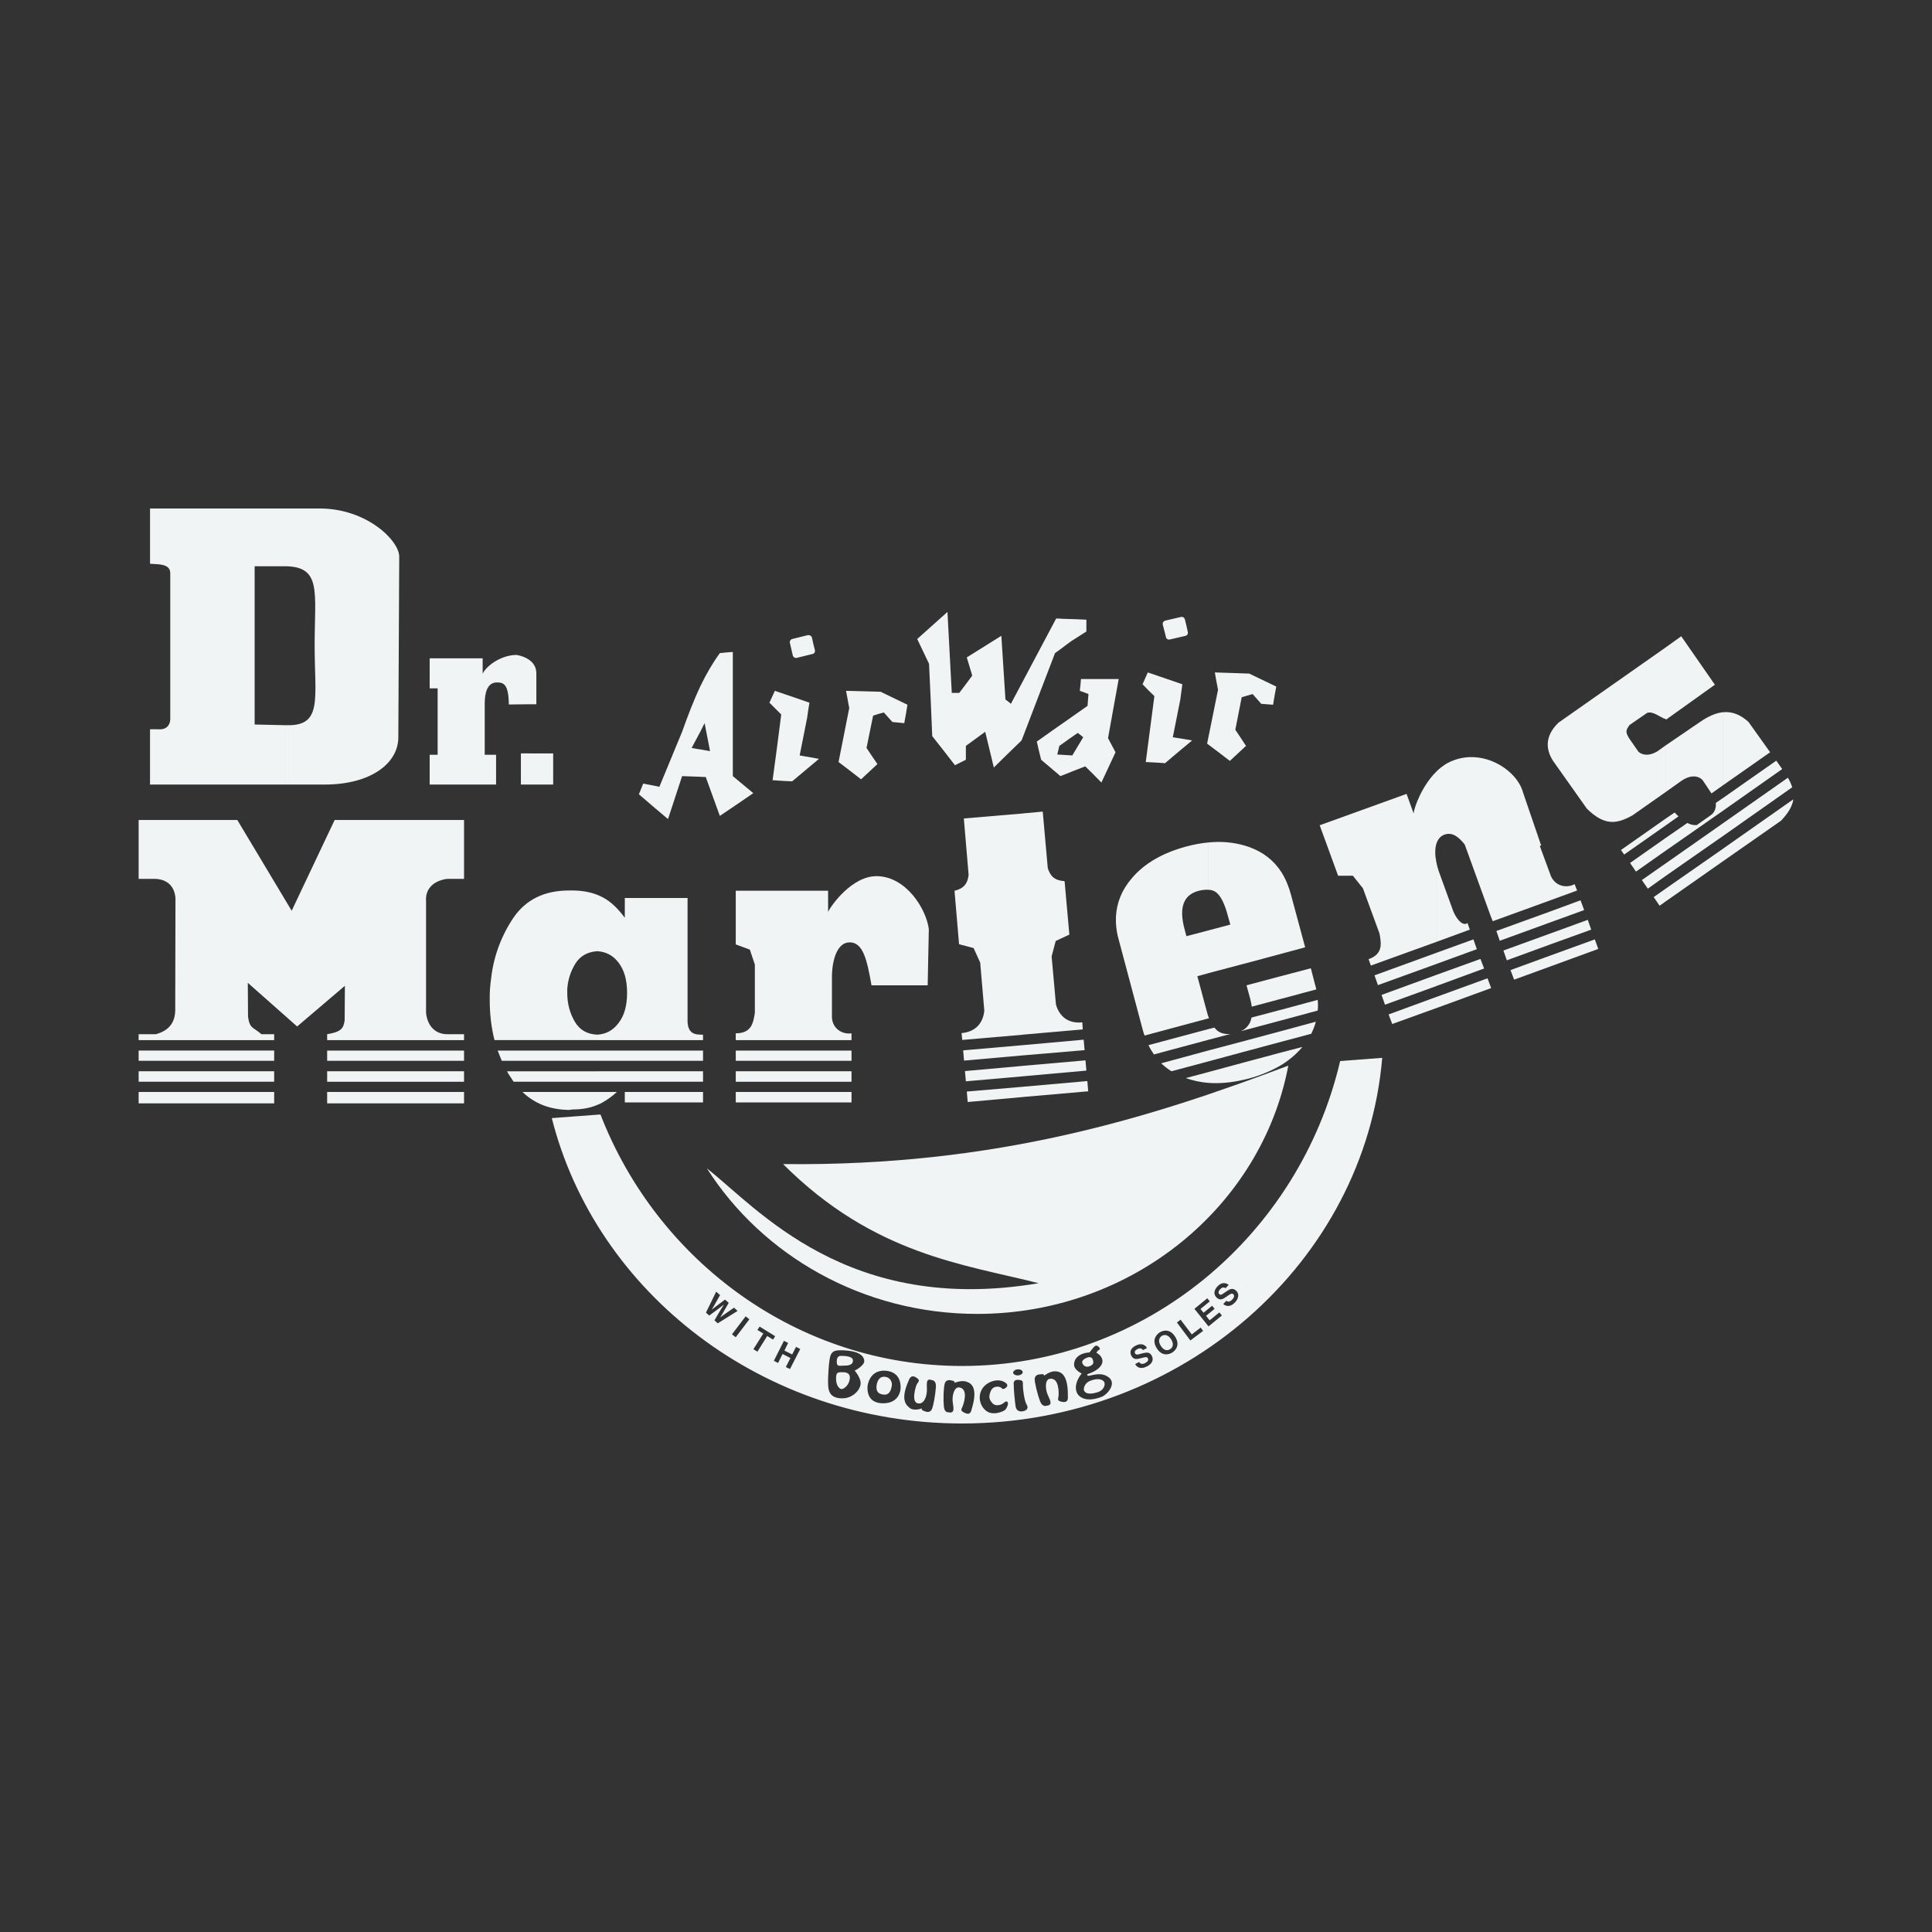 <?xml version="1.0" encoding="UTF-8"?>
<svg id="Dr_Martens" data-name="Dr Martens" xmlns="http://www.w3.org/2000/svg" viewBox="0 0 1080 1080">
  <rect x="0" y="0" width="1080" height="1080" fill="#333333" stroke="none"/>
  <defs>
    <style>
      .cls-1 {
        fill: #f0f4f5;
      }
    </style>
  </defs>
  <path class="cls-1" d="m295.5,438.57v-17.41h13.73v17.41h-13.73Zm0-44.87v-25.04c2.29,1.52,4.32,3.94,4.32,7.75v17.29h-4.32Zm-136.14,11.69h1.02c20.08.51,15.51-14.87,15.51-44.62s4.07-44.11-16.52-44.23v-32.29h19.32c26.31,0,44.49,17.92,44.49,26.95l-.51,100.93c0,14.87-15.89,26.44-41.06,26.44h-22.24v-33.18h0Zm136.14-36.74v25.04l-11.06.13c-.13-11.44-2.92-12.33-6.74-12.33-3.81.13-6.74,2.8-6.74,12.2v28.22h6.35v16.65h-37.12v-16.65h4.45v-37.12h-4.45v-16.78h29.62v8.64c1.4-3.43,8.9-10.17,18.56-10.55.76,0,4.19.64,7.12,2.54h0Zm0,52.5h-4.32v17.41h4.32v-17.41Zm-153.17-16.14l17.03.38v33.18h-75.5v-30.89h4.96c4.58.25,6.36-2.67,6.36-5.85v-80.84c.13-4.07-2.54-5.21-6.99-5.59l-4.32-.25v-30.89h75.5v32.29h-17.03v88.47Z"/>
  <path class="cls-1" d="m720.18,595.68c-14.87,78.68-87.33,138.8-173.89,138.8-63.94,0-120.12-32.67-151.13-81.35,28.09,21.99,78.43,82.24,185.45,64.19-41.31-10.55-92.03-15.76-142.87-66.6,119.74,1.4,206.43-26.31,282.44-55.04Z"/>
  <path class="cls-1" d="m593.45,433.61v-11.69c2.03.13,3.94.25,5.97.38,2.03-3.43,4.07-6.74,6.1-10.17-1.02-.89-2.03-1.65-3.05-2.42-3.05,2.03-5.97,4.19-9.02,6.36v-11.31c4.83-3.43,9.66-6.74,14.49-10.17.13-2.16.38-4.45.51-6.61-1.53-.64-3.18-1.27-4.83-1.78.25-2.29.51-4.45.64-6.61h21.1c-2.03,10.93-3.94,21.99-5.97,33.05,1.4,2.67,2.8,5.34,4.19,7.88-2.67,5.59-5.21,11.31-7.88,16.91-2.92-3.05-5.97-5.97-9.03-9.03-4.45,1.65-8.77,3.43-13.22,5.21h0Zm0-71.18v-16.53c4.58.13,9.28.25,13.85.51v6.61c-2.8,1.78-5.59,3.56-8.39,5.34-1.91,1.4-3.69,2.67-5.47,4.07h0Zm48.17,13.47c6.48,2.16,12.96,4.45,19.32,6.61-.38,2.8-.76,5.72-1.14,8.52-1.4,6.99-2.8,13.98-4.19,21.1,3.56.51,7.12,1.14,10.8,1.78-5.09,4.2-10.04,8.39-15.13,12.71-3.56-.25-7.25-.51-10.8-.64,1.65-12.33,3.18-24.53,4.83-36.86-2.29-2.16-4.45-4.32-6.61-6.61,1.02-2.16,1.91-4.45,2.92-6.61h0Zm9.79-28.98c2.92-.64,5.85-1.4,8.77-2.03,1.02-.25,1.91.38,2.16,1.27.64,2.42,1.14,4.7,1.65,7.12.25.89-.26,1.91-1.27,2.16-2.92.64-5.85,1.4-8.77,2.03-1.02.25-2.03-.38-2.16-1.27-.64-2.41-1.14-4.7-1.78-6.99-.26-1.02.38-2.03,1.4-2.29h0Zm27.71,28.98c6.36.25,12.84.38,19.19.64,5.08,2.42,10.04,4.83,15.13,7.25-.64,3.43-1.27,6.74-1.78,10.17-2.29-.13-4.45-.38-6.61-.51-1.65-1.91-3.31-3.69-4.83-5.47-2.03.64-4.07,1.14-6.1,1.78-1.14,6.1-2.42,12.08-3.56,18.18,2.03,2.92,3.94,5.97,5.97,9.02-3.05,2.8-5.97,5.59-9.03,8.39-4.19-3.18-8.39-6.48-12.71-9.66,2.03-10.04,4.07-20.08,6.1-30.13-.64-3.18-1.27-6.48-1.78-9.66Zm-287.27,6.99c3.05-6.23,6.48-12.2,10.55-17.8,2.42-.25,4.83-.51,7.25-.64v69.4c3.81,3.18,7.63,6.36,11.44,9.53-6.23,4.32-12.46,8.52-18.69,12.71-2.67-7.25-5.21-14.49-7.88-21.74-.89,0-1.78,0-2.67-.13v-15.25c1.65.38,3.43.64,5.08.89-1.02-5.21-2.03-10.42-3.05-15.63-.64,1.4-1.4,2.67-2.03,4.07v-25.42h0Zm201.6-36.99v16.53c-1.27.89-2.42,1.78-3.69,2.67-6.23,16.27-12.46,32.54-18.69,48.81-5.21,4.96-10.3,10.04-15.51,15.13-1.65-6.74-3.18-13.35-4.83-19.96-3.56,2.67-7.24,5.21-10.8,7.88v7.75c-2.03,1.02-4.07,2.03-6.1,3.05-4.19-5.47-8.39-10.8-12.71-16.27-.51-13.47-1.14-26.95-1.78-40.42-2.16-4.58-4.45-9.28-6.61-13.86,5.59-5.08,11.31-10.04,16.91-15.13.76,15.13,1.65,30.25,2.41,45.25h4.19c2.42-3.18,4.83-6.36,7.25-9.66-1.02-3.43-2.03-6.74-3.05-10.17,6.48-4.07,12.96-8.13,19.32-12.08.76,11.82,1.53,23.64,2.29,35.59,1.02.76,2.03,1.53,3.05,2.42,8.39-15.89,16.91-31.78,25.3-47.67,1.02,0,2.03,0,3.05.13h0Zm0,58.85c-4.7,3.3-9.28,6.48-13.86,9.79.76,3.43,1.53,6.74,2.42,10.17,3.56,3.05,7.25,6.1,10.8,9.15.26-.13.38-.25.64-.25v-11.69c-.76,0-1.65-.13-2.42-.13.38-1.65.76-3.3,1.14-4.83.51-.38.89-.64,1.27-.89v-11.31h0Zm-160.29-18.56c6.36,2.16,12.84,4.32,19.32,6.61-.51,2.8-.89,5.59-1.27,8.39-1.4,7.12-2.8,14.11-4.19,21.1,3.56.64,7.25,1.27,10.8,1.91-4.96,4.19-10.04,8.39-15,12.58-3.69-.13-7.25-.38-10.93-.64,1.65-12.2,3.3-24.4,4.83-36.74-2.16-2.16-4.45-4.45-6.61-6.61,1.02-2.29,2.03-4.45,3.05-6.61h0Zm9.66-28.98c2.92-.76,5.85-1.4,8.77-2.16,1.02-.13,2.03.38,2.29,1.4.51,2.29,1.02,4.7,1.65,6.99.25,1.02-.38,2.03-1.4,2.16-2.92.76-5.85,1.4-8.77,2.16-.89.25-1.91-.38-2.16-1.27-.51-2.41-1.14-4.7-1.65-7.12-.25-.89.38-1.91,1.27-2.16h0Zm30.13,28.98c6.48.13,12.84.38,19.32.51,4.96,2.42,10.04,4.83,15,7.25-.51,3.43-1.14,6.86-1.78,10.3-2.16-.25-4.45-.38-6.61-.64-1.65-1.78-3.18-3.56-4.83-5.34-2.03.51-4.07,1.14-5.97,1.78-1.27,5.97-2.41,12.08-3.69,18.05,2.03,3.05,4.07,6.1,6.1,9.02-3.05,2.8-6.1,5.72-9.15,8.52-4.19-3.31-8.39-6.48-12.58-9.66,2.03-10.04,3.94-20.08,5.97-30.13-.64-3.3-1.14-6.48-1.78-9.66Zm-115.8,57.83c.76-2.03,1.65-3.94,2.41-5.97,3.05.51,5.97,1.14,9.03,1.78,4.19-10.3,8.52-20.46,12.71-30.76,3.18-8.9,6.48-17.67,10.55-26.18v25.42c-1.78,3.31-3.43,6.48-5.21,9.79,1.78.38,3.43.64,5.21.89v15.25c-3.56-.13-7.12-.25-10.55-.38-2.67,8.01-5.21,16.02-7.88,24.02-5.47-4.58-10.8-9.15-16.27-13.86Z"/>
  <g>
    <path class="cls-1" d="m963.21,481.4l32.41-22.63c3.94-4.19,6.35-8.01,6.86-11.95l-39.28,27.58v6.99h0Zm0-14.11v-7.12l36.23-25.42c1.14,1.91,1.91,3.69,2.42,5.34l-38.64,27.2h0Zm0-14.11v-7.12l29.74-20.85,3.3,4.7-33.05,23.26h0Zm0-14.24l26.31-18.43-12.08-16.91c-4.32-3.94-8.9-5.97-14.24-5.47v40.8Zm-31.91,64.83l31.91-22.37v-6.99l-31.91,22.24v7.12h0Zm31.91-105.63v40.8l-6.48,4.58-4.83-7.25c-2.67-3.18-7.63-2.92-12.2.38l-8.39,5.97v-26.06l18.81-12.84c4.96-3.43,9.15-5.21,13.09-5.59h0Zm0,47.92v7.12l-31.91,22.24v-7.12l11.95-8.26c1.65.89,3.56,1.4,5.34,1.14l8.26-5.85c1.91-1.65,2.54-4.19,2.29-6.48l4.07-2.8h0Zm0,14.11v7.12l-31.91,22.24v-6.99l31.91-22.37h0Zm-31.91,1.14l6.99-4.96c-.89-.76-1.53-1.53-2.16-2.16l-4.83,3.31v3.81h0Zm0-59.23l.13.13,27.2-19.45-18.81-27.08-8.52,6.1v40.29Zm-6.87,99.4l3.3,4.83,3.56-2.54v-7.12l-6.87,4.83h0Zm6.87-139.7v40.29c-3.56-1.14-7.12-4.7-10.55-3.56l-9.79,6.74c-2.03,2.92-2.54,3.69-.25,7.5l5.21,7.5c3.18,2.67,7.88,1.91,11.82-1.14l3.56-2.54v26.06l-18.81,13.22c-8.39,4.58-15.25,6.23-25.42-3.81l-18.81-26.57c-1.91-2.92-2.92-5.85-3.05-8.64v-1.4c.26-3.94,2.16-7.75,5.97-11.44l60.12-42.2h0Zm0,95.71l-25.17,17.67,1.78,2.54,23.39-16.4v-3.81h0Zm0,10.8v7.12l-16.78,11.82-3.3-4.83,20.08-14.11h0Zm0,14.24v6.99l-10.17,7.25-3.31-4.83,13.47-9.41Z"/>
    <path class="cls-1" d="m344.82,610.42c-2.42,2.29-5.08,4.19-8.01,5.85-.89.51-1.91,1.02-2.92,1.4v-7.25h10.93Zm-10.93-5.72v-5.85h59.11v5.85h-59.11Zm0-11.7v-5.72h59.11v5.72h-59.11Zm0-11.57v-3.05c4.83-.26,8.9-2.42,11.95-6.61,3.18-4.07,4.7-9.66,4.7-16.78s-1.52-12.58-4.7-16.78c-3.05-4.07-7.12-6.23-11.95-6.48v-31.52c.51.25,1.02.38,1.4.64,4.83,2.03,9.53,6.1,13.98,12.2v-11.06h35.08v67.37c-.38,9.03,4.45,9.03,8.64,9.03v3.05h-59.11Zm59.11,28.98v5.85h-43.73v-5.85h43.73Zm-59.11,7.25c-4.19,1.78-8.77,2.54-13.85,2.54l-1.91.26c-10.55-.13-19.19-3.43-26.06-10.04h41.82v7.25h0Zm0-117.45v31.52h-.13c-5.34.38-9.41,2.67-12.08,6.86-2.67,4.32-4.2,9.02-4.58,14.24v2.16c0,5.97,1.4,11.19,4.07,15.89,2.67,4.7,6.86,7.24,12.58,7.5h.13v3.05h-57.45c-1.78-6.99-2.67-14.49-2.67-22.5,0-1.78,0-3.81.13-5.85.13-2.03.38-4.07.64-6.1,1.4-12.33,5.59-23.64,12.46-33.94,6.99-10.17,17.29-15.25,31.14-15.25h1.91c4.83,0,9.53.76,13.85,2.42h0Zm0,87.07v5.72h-53.39c-.76-1.78-1.53-3.81-2.29-5.72h55.67Zm0,11.57v5.85h-46.78c-.64-1.02-1.27-1.91-1.91-2.92-.64-.89-1.27-1.91-1.78-2.92h50.46Z"/>
    <path class="cls-1" d="m716.37,595.29v-6.99l11.69-3.05-.13.13c-3.18,3.81-7.12,7.12-11.57,9.91h0Zm0-12.96v-5.98l19.19-5.21c-.64,2.42-1.53,4.58-2.54,6.74l-16.65,4.45h0Zm0-11.95v-5.97l20.21-5.47c.26,2.03.26,4.07,0,5.97l-20.21,5.47h0Zm0-12.08v-12.71l16.4-4.32,2.29,8.9c.38,1.02.51,2.03.76,2.92l-19.45,5.21h0Zm0-25.17v-45.51c2.29,3.69,4.07,7.88,5.34,12.71l7.88,29.23-13.22,3.56Zm0-45.51v45.51l-20.85,5.59v-66.1c.76.25,1.65.51,2.42.76,8.01,2.8,14.11,7.5,18.43,14.24h0Zm0,57.96v12.71l-16.65,4.45c-.13-1.4-.51-2.92-.89-4.58l-2.03-7.37,19.57-5.21h0Zm0,18.81v5.97l-20.85,5.59v-.51c1.65-1.27,2.92-2.8,3.56-4.7.25-.64.38-1.27.51-1.91l16.78-4.45h0Zm0,11.95v5.98l-20.85,5.59v-5.98l20.85-5.59h0Zm0,11.95v6.99c-5.34,3.18-11.57,5.85-18.69,7.75-.76.13-1.53.38-2.16.51v-9.66l20.85-5.59Zm-41.06-68.13l12.46-3.31-1.27-4.45c-1.65-6.48-3.69-10.8-5.98-12.97-1.27-1.27-3.05-2.03-5.21-2.03v-26.44c7.24-.76,13.98-.13,20.21,1.65v66.1l-20.21,5.34v-23.9h0Zm20.21,55.29v.51l-1.91.51c.64-.38,1.27-.64,1.91-1.02h0Zm0,6.48v5.98l-20.21,5.47v-6.1l20.21-5.34h0Zm0,11.95v9.66c-7.12,1.65-13.85,2.29-20.21,1.78v-5.97l20.21-5.47h0Zm-20.21-12.58v-5.98l3.56-.89c.38.51.89,1.02,1.4,1.53,2.03,1.65,4.45,2.29,7.63,2.03l-12.58,3.31h0Zm0-11.95v-1.52c.25.51.38.89.51,1.4l-.51.13Zm-12.08-46.01l12.08-3.18v23.9l-5.98,1.65,5.08,18.94c.26,1.14.64,2.16.89,3.18v1.52l-35.47,9.53c-.38-1.02-.76-2.16-1.02-3.18l-13.35-50.08c-1.02-3.43-1.53-6.86-1.65-10.04v-2.92c.38-8.01,3.3-15.25,8.9-21.74,6.99-8.26,17.16-14.11,30.25-17.67,4.19-1.14,8.39-1.91,12.33-2.29v26.44c-1.53-.13-3.43.13-5.47.64-8.26,2.29-10.8,9.28-7.75,20.97l1.14,4.32h0Zm12.08,51.99l-33.3,8.9c.89,1.91,1.91,3.56,3.05,5.21l30.25-8.13v-5.98h0Zm0,11.95v6.1l-20.47,5.47c-2.03-1.27-3.94-2.8-5.72-4.45l26.18-7.12h0Zm0,12.08v5.97c-4.32-.38-8.52-1.27-12.46-2.67l12.46-3.31Z"/>
    <path class="cls-1" d="m571.84,454.71l11.06-1.02,2.8,31.52c1.4,4.58,3.81,6.99,9.41,7.37l2.67,29.87-7.63,3.56-2.29,8.64,2.42,26.82c1.52,5.59,5.85,10.93,14.74,10.04l.25,3.94-33.43,2.92v-123.68h0Zm0,158.51v-5.72l35.97-3.18.51,5.72-36.48,3.18h0Zm0-11.57v-5.85l34.95-3.05.51,5.72-35.46,3.18h0Zm0-11.69v-5.72l33.94-3.05.51,5.85-34.45,2.92Zm-33.94-8.64l-.38-3.81c8.77-.76,12.2-6.74,12.71-12.58l-2.29-26.82-3.69-8.13-8.13-2.16-2.54-29.87c5.34-1.27,7.37-4.19,7.88-8.9l-2.67-31.52,33.05-2.8v123.68l-33.94,2.92h0Zm33.94,2.92v5.72l-32.92,2.92-.51-5.72,33.43-2.92h0Zm0,11.57v5.85l-31.91,2.8-.51-5.72,32.41-2.92h0Zm0,11.7v5.72l-30.89,2.8-.51-5.85,31.4-2.67Z"/>
    <path class="cls-1" d="m866.99,540.13v-6.1l24.53-8.9,1.91,5.34-26.44,9.66h0Zm0-12.33l22.5-8.13-1.91-5.47-20.59,7.5v6.1h0Zm0-12.33v-6.1l16.53-6.1,2.03,5.47-18.56,6.74h0Zm0-12.33v-13.35h0c2.54,5.72,8.9,6.86,13.22,4.45l1.4,3.56-14.62,5.34Zm-35.46,43.73l2.03,5.47-30.63,11.19v-6.23l28.6-10.42h0Zm35.46-57.07v13.35l-32.54,11.82-1.4-3.56-14.24-39.28c-3.69-4.7-7.12-6.99-11.31-5.59-2.42.89-3.81,2.8-4.58,5.21v-40.42c1.78-1.78,3.94-3.43,6.1-4.7,18.43-9.79,38.9,3.43,42.33,16.27l10.17,29.74-.76.25,6.23,16.91h0Zm0,19.57l-30.51,11.06,1.91,5.47,28.6-10.42v-6.1h0Zm0,12.33v6.1l-24.66,9.02-1.91-5.47,26.57-9.66h0Zm0,12.33l-22.62,8.26,2.03,5.34,20.59-7.5v-6.1h0Zm-64.06,17.16l26.69-9.79-2.03-5.34-24.66,8.9v6.23h0Zm0-12.33v-6.23l20.72-7.5,1.91,5.47-22.63,8.26h0Zm0-12.33l18.69-6.86-1.27-3.69c-2.03,1.65-5.34-.64-7.88-6.36l-7.75-21.35c-.76-2.03-1.4-4.19-1.78-6.36v44.62Zm0,36.99l-24.66,8.9-2.03-5.34,26.69-9.79v6.23h0Zm0-132.19v40.42c-.89,2.92-.76,6.61,0,10.17v44.62l-36.61,13.22-1.27-3.56c8.13-2.92,7.12-8.64,6.1-14.36l-9.28-25.3-5.59-6.99h-8.26l-10.3-28.22,48.56-17.54,3.94,10.93c.25-3.18,4.58-15.38,12.71-23.39h0Zm0,101.31l-34.57,12.58,1.91,5.47,32.67-11.82v-6.23h0Zm0,12.33l-30.63,11.19,1.91,5.47,28.73-10.42v-6.23Z"/>
    <path class="cls-1" d="m476,610.42v5.85h-64.7v-5.85h64.7Zm0-11.57v5.85h-64.7v-5.85h64.7Zm0-11.57v5.72h-64.7v-5.72h64.7Zm-13.09-89.36v11.82c1.65-3.56,13.47-20.21,27.33-19.96,16.4.25,27.58,18.43,28.98,29.62l-.64,31.4h-31.4c-2.54-14.36-4.7-23.9-12.08-24.02-7.37-.13-10.04,10.55-10.04,19.45v22.63c.38,6.35,5.97,9.53,10.93,8.77v3.81h-64.7v-3.81c8.77,0,9.79-5.72,10.68-11.44v-26.95l-2.8-8.39-7.88-2.92v-30h51.61Z"/>
    <path class="cls-1" d="m259.4,610.42v6.36h-76.52v-6.36h76.52Zm0-11.57v5.85h-76.52v-5.85h76.52Zm0-11.57v5.72h-76.52v-5.72h76.52Zm-106.14,23.13v6.36h-75.76v-6.36h75.76Zm0-11.57v5.85h-75.76v-5.85h75.76Zm0-11.57v5.72h-75.76v-5.72h75.76Zm-14.62-18.94c1.02,6.86,2.67,5.59,7.5,9.79h7.12v3.31h-75.76v-3.31h9.66c8.77-2.41,11.06-8.13,10.8-15l.13-61.01c-.51-6.86-4.7-10.42-10.93-10.8h-9.66v-32.92h55.17l30.38,50.72,24.02-50.72h72.33v32.92h-9.66c-6.99,1.02-12.2,5.21-11.57,12.71v62.16c.64,6.61,4.58,11.82,11.57,11.95h9.66v3.31h-76.52v-3.31c7.75-1.27,9.15-3.18,9.79-7.75l.13-19.32-26.69,22.75-27.58-24.41.13,18.94Z"/>
  </g>
  <path class="cls-1" d="m749.16,593.13c-22.88,97.49-109.06,170.46-211.39,170.46-91.52,0-170.2-58.35-202.11-140.59l-27.2,2.03c24.66,97.62,118.21,170.71,229.31,170.71,123.42,0,225.24-90.25,234.9-204.39l-23.51,1.78Zm-349.77,144.96c3.12-5.47,3.82-6.5,5.12-8.58l-.09-.08c-1.91,1.56-2.69,2.08-7.97,5.98l-1.82-1.66,5.72-11.7,2.17,1.91c-3.47,6.16-3.9,6.93-4.68,8.16,1.04-.79,2.08-1.66,7.45-5.64l2.08,1.82c-3.56,6.15-3.9,6.76-4.77,8.14.95-.69,1.82-1.38,7.72-5.45l1.99,1.82-11.09,6.93-1.82-1.64Zm11.88,9.45l-2.08-1.65,7.63-10.06,2.08,1.65-7.63,10.06Zm17.6-.7l-5.47,8.76-2.25-1.38,5.55-8.77-3.29-1.99,1.22-1.9,8.67,5.37-1.13,1.91-3.29-1.99Zm12.74,18.46l-2.34-1.13,2.6-5.02-4.42-2.26-2.51,5.03-2.34-1.23,5.63-11.17,2.34,1.21-2.08,4.24,4.33,2.18,2.17-4.25,2.34,1.21-5.72,11.18Zm36.15.86s3.81,4.34,3.3,7.72c-.43,3.38-4.51,7.8-10.23,7.8s-7.71-2.78-7.89-7.2c-.26-4.42.44-14.47,1.31-16.73.87-2.16,2.08-2.94,5.63-2.94s13.26.43,13.26,6.25c0,1.38-2.69,3.89-5.37,5.1Zm25.66,10.05c0,1.04-.87,8.24-9.71,8.24s-8.93-7.11-8.75-9.54c0,0,.78-9.28,10.05-8.67,9.19.69,8.41,9.02,8.41,9.97Zm19.76-.86c-.26,3.72-1.3,10.32-2.26,12.4,0,0-.87,2.16-3.29,1.39-2.51-.79-2.51-1.13-2.26-1.82,0,0-4.24,1.56-6.58-.08-2.26-1.74-5.72-4.6-.78-15.61,0,0,.95-3.55,3.9-1.73,2.86,1.73,1.56,2.25.61,3.89-.69,1.3-3.21,9.8.43,10.67,3.73.87,5.29-4.25,5.2-7.81-.08-3.56-.52-6.41,2.86-5.12,0,0,2.43,0,2.17,3.82Zm20.02,12.31c-.34,1.04-.61,3.72-3.9,2.16-2.95-1.38-1.74-2.08-1.13-3.81.52-1.3,3.29-9.54-1.82-10.4-3.03-.61-4.33,4.94-3.73,8.49.52,3.47,1.04,6.15-2.51,5.37,0,0-2.26.35-2.51-3.46-.35-3.82-.18-10.4.52-12.57,0,0,.43-2.26,3.03-1.92,2.52.44,2.52.79,2.43,1.48,0,0,3.73-1.55,6.5-.69,2.94.95,6.76,3.29,3.12,15.34Zm18.81.35c-.86.95-7.02,3.73-10.92.52-3.9-3.21-4.59-9.19-1.38-13.09,3.21-3.82,8.93-4.78,11.87-2.78,0,0,2.52,1.22,1.04,2.78-1.48,1.47-2.43,1.04-2.94.34-.61-.7-4.52-1.56-5.9,1.99-1.48,3.47-.43,5.03,1.04,6.68,1.47,1.65,4.42,1.3,6.24-.17,0,0,1.48-1.56,2.17-.52.69,1.04-.43,3.38-1.22,4.25Zm4.34-20.64c0-.95,1.13-1.82,2.6-1.9,1.47-.09,2.69.6,2.77,1.56,0,.87-1.13,1.73-2.61,1.82-1.46.08-2.69-.61-2.77-1.48Zm6.24,21.33c-1.99.68-4.42.34-4.85-2.43-.43-2.87-1.13-9.89-1.05-12.31,0,0-.6-2.78,2.34-2.61,3.04.09,2.77.96,2.77,3.21s.87,8.41,1.9,10.23c1.13,1.82.96,3.21-1.12,3.91Zm21.24-5.04c-3.3-.61-2.26-1.56-2.08-3.38.09-1.48.43-10.15-4.77-9.54-3.04.25-2.69,5.98-1.21,9.18,1.47,3.21,2.77,5.64-.87,5.9,0,0-2.17.95-3.55-2.6-1.3-3.56-2.96-9.97-2.96-12.31,0,0,0-2.34,2.52-2.59,2.51-.35,2.68,0,2.76.69,0,0,3.22-2.52,6.08-2.44,3.03.09,7.36,1.31,7.19,13.87,0,1.13.43,3.82-3.11,3.21Zm22.1-2.86c-3.3,1.3-8.76,2.68-12.4-.27-3.56-2.94-2.26-8.66,1.13-12.74,0,0-4.07-1.82-4.25-4.76-.17-2.95,2.08-6.59,8.67-7.02,0,0,1.38-1.91,2.25-2.86.86-.95,1.66-1.31,2.6-.43.95.78,1.3,1.48.35,1.91-.86.44-1.39,1.56-1.39,1.56,0,0,3.39,1.64,3.39,4.67s-3.47,5.72-8.32,7.28c0,0-.87,1.21,1.04.88,2-.26,6.93-2.26,11,1.12,4.07,3.38-.78,9.27-4.07,10.67Zm25.31-17c-4.08,2.09-5.98.1-6.68-1.3l2.26-1.13c.35.61,1.22,1.66,3.29.61,1.13-.61,2.17-1.48,1.56-2.69-.43-.86-1.39-.69-2.69-.35l-1.38.35c-1.99.52-3.99.95-5.2-1.48-.7-1.3-1.13-3.81,2.51-5.62,3.47-1.83,5.55,0,6.25,1.38l-2.26,1.13c-.35-.44-1.13-1.56-3.12-.52-.95.43-1.82,1.3-1.3,2.33.43.87,1.3.7,1.82.62l3.04-.78c1.74-.35,3.47-.53,4.5,1.56,1.74,3.38-1.56,5.37-2.59,5.88Zm14.04-7.71c-1.38.87-5.47,2.61-8.67-2.42-3.11-5.02.27-7.88,1.65-8.84,1.39-.87,5.55-2.6,8.67,2.42,3.12,5.03-.26,7.98-1.65,8.84Zm10.14-6.76l-7.53-10.05,2.07-1.56,6.25,8.24,4.95-3.82,1.38,1.83-7.11,5.37Zm10.15-7.88l-7.89-9.8,7.2-5.9,1.39,1.74-5.2,4.24,1.73,2.09,4.78-3.9,1.38,1.73-4.77,3.9,1.99,2.52,5.46-4.43,1.39,1.74-7.45,6.07Zm14.99-13.61c-3.04,3.37-5.55,2.16-6.77,1.13l1.73-1.83c.52.43,1.74,1.03,3.3-.69.87-.86,1.56-2.08.52-3.03-.69-.61-1.56-.09-2.69.7l-1.13.77c-1.73,1.22-3.38,2.34-5.37.53-1.04-.96-2.43-3.21.35-6.24,2.59-2.86,5.11-1.9,6.33-.95l-1.74,1.91c-.43-.35-1.56-1.04-3.12.69-.7.7-1.22,1.83-.35,2.61.69.7,1.39.17,1.82-.09l2.69-1.81c1.38-.95,3.03-1.65,4.68-.18,2.86,2.52.51,5.64-.26,6.51Z"/>
  <path class="cls-1" d="m471.25,767.12s4.08-.43,3.82,3.3c-.26,3.72-3.04,5.8-4.42,6.07-1.47.17-3.29-2.16-3.29-5.72s.7-3.82,3.9-3.65Z"/>
  <path class="cls-1" d="m467.79,760.63s-.09-2.69,2.25-2.69,6.76.17,6.76,2.59-2.25,2.86-4.94,2.86-4.34.87-4.07-2.77Z"/>
  <path class="cls-1" d="m489.97,775.01c.09-1.47.87-5.8,4.68-5.37,3.38.34,4.08,3.21,3.9,4.85-.26,1.39-.78,5.29-4.25,5.12-3.55-.18-4.51-2.09-4.34-4.6Z"/>
  <path class="cls-1" d="m605.52,762.8s-1.81-1.73.95-3.29c2.77-1.65,3.99-.53,4.25.17.26.78,1.21,2.59-.78,3.64-1.91,1.13-3.64.78-4.42-.52Z"/>
  <path class="cls-1" d="m605.87,777.01s-.35-3.64,3.73-5.2c4.07-1.56,6.94-.78,7.71.87.78,1.74-.69,4.68-3.64,5.55-3.03.96-6.85,1.56-7.8-1.21Z"/>
  <path class="cls-1" d="m648.86,752.31c-1.81-2.95-.61-4.77.61-5.55,1.2-.69,3.29-1.04,5.19,1.91,1.91,3.03.61,4.85-.6,5.55-1.13.77-3.29,1.12-5.2-1.91Z"/>
</svg>